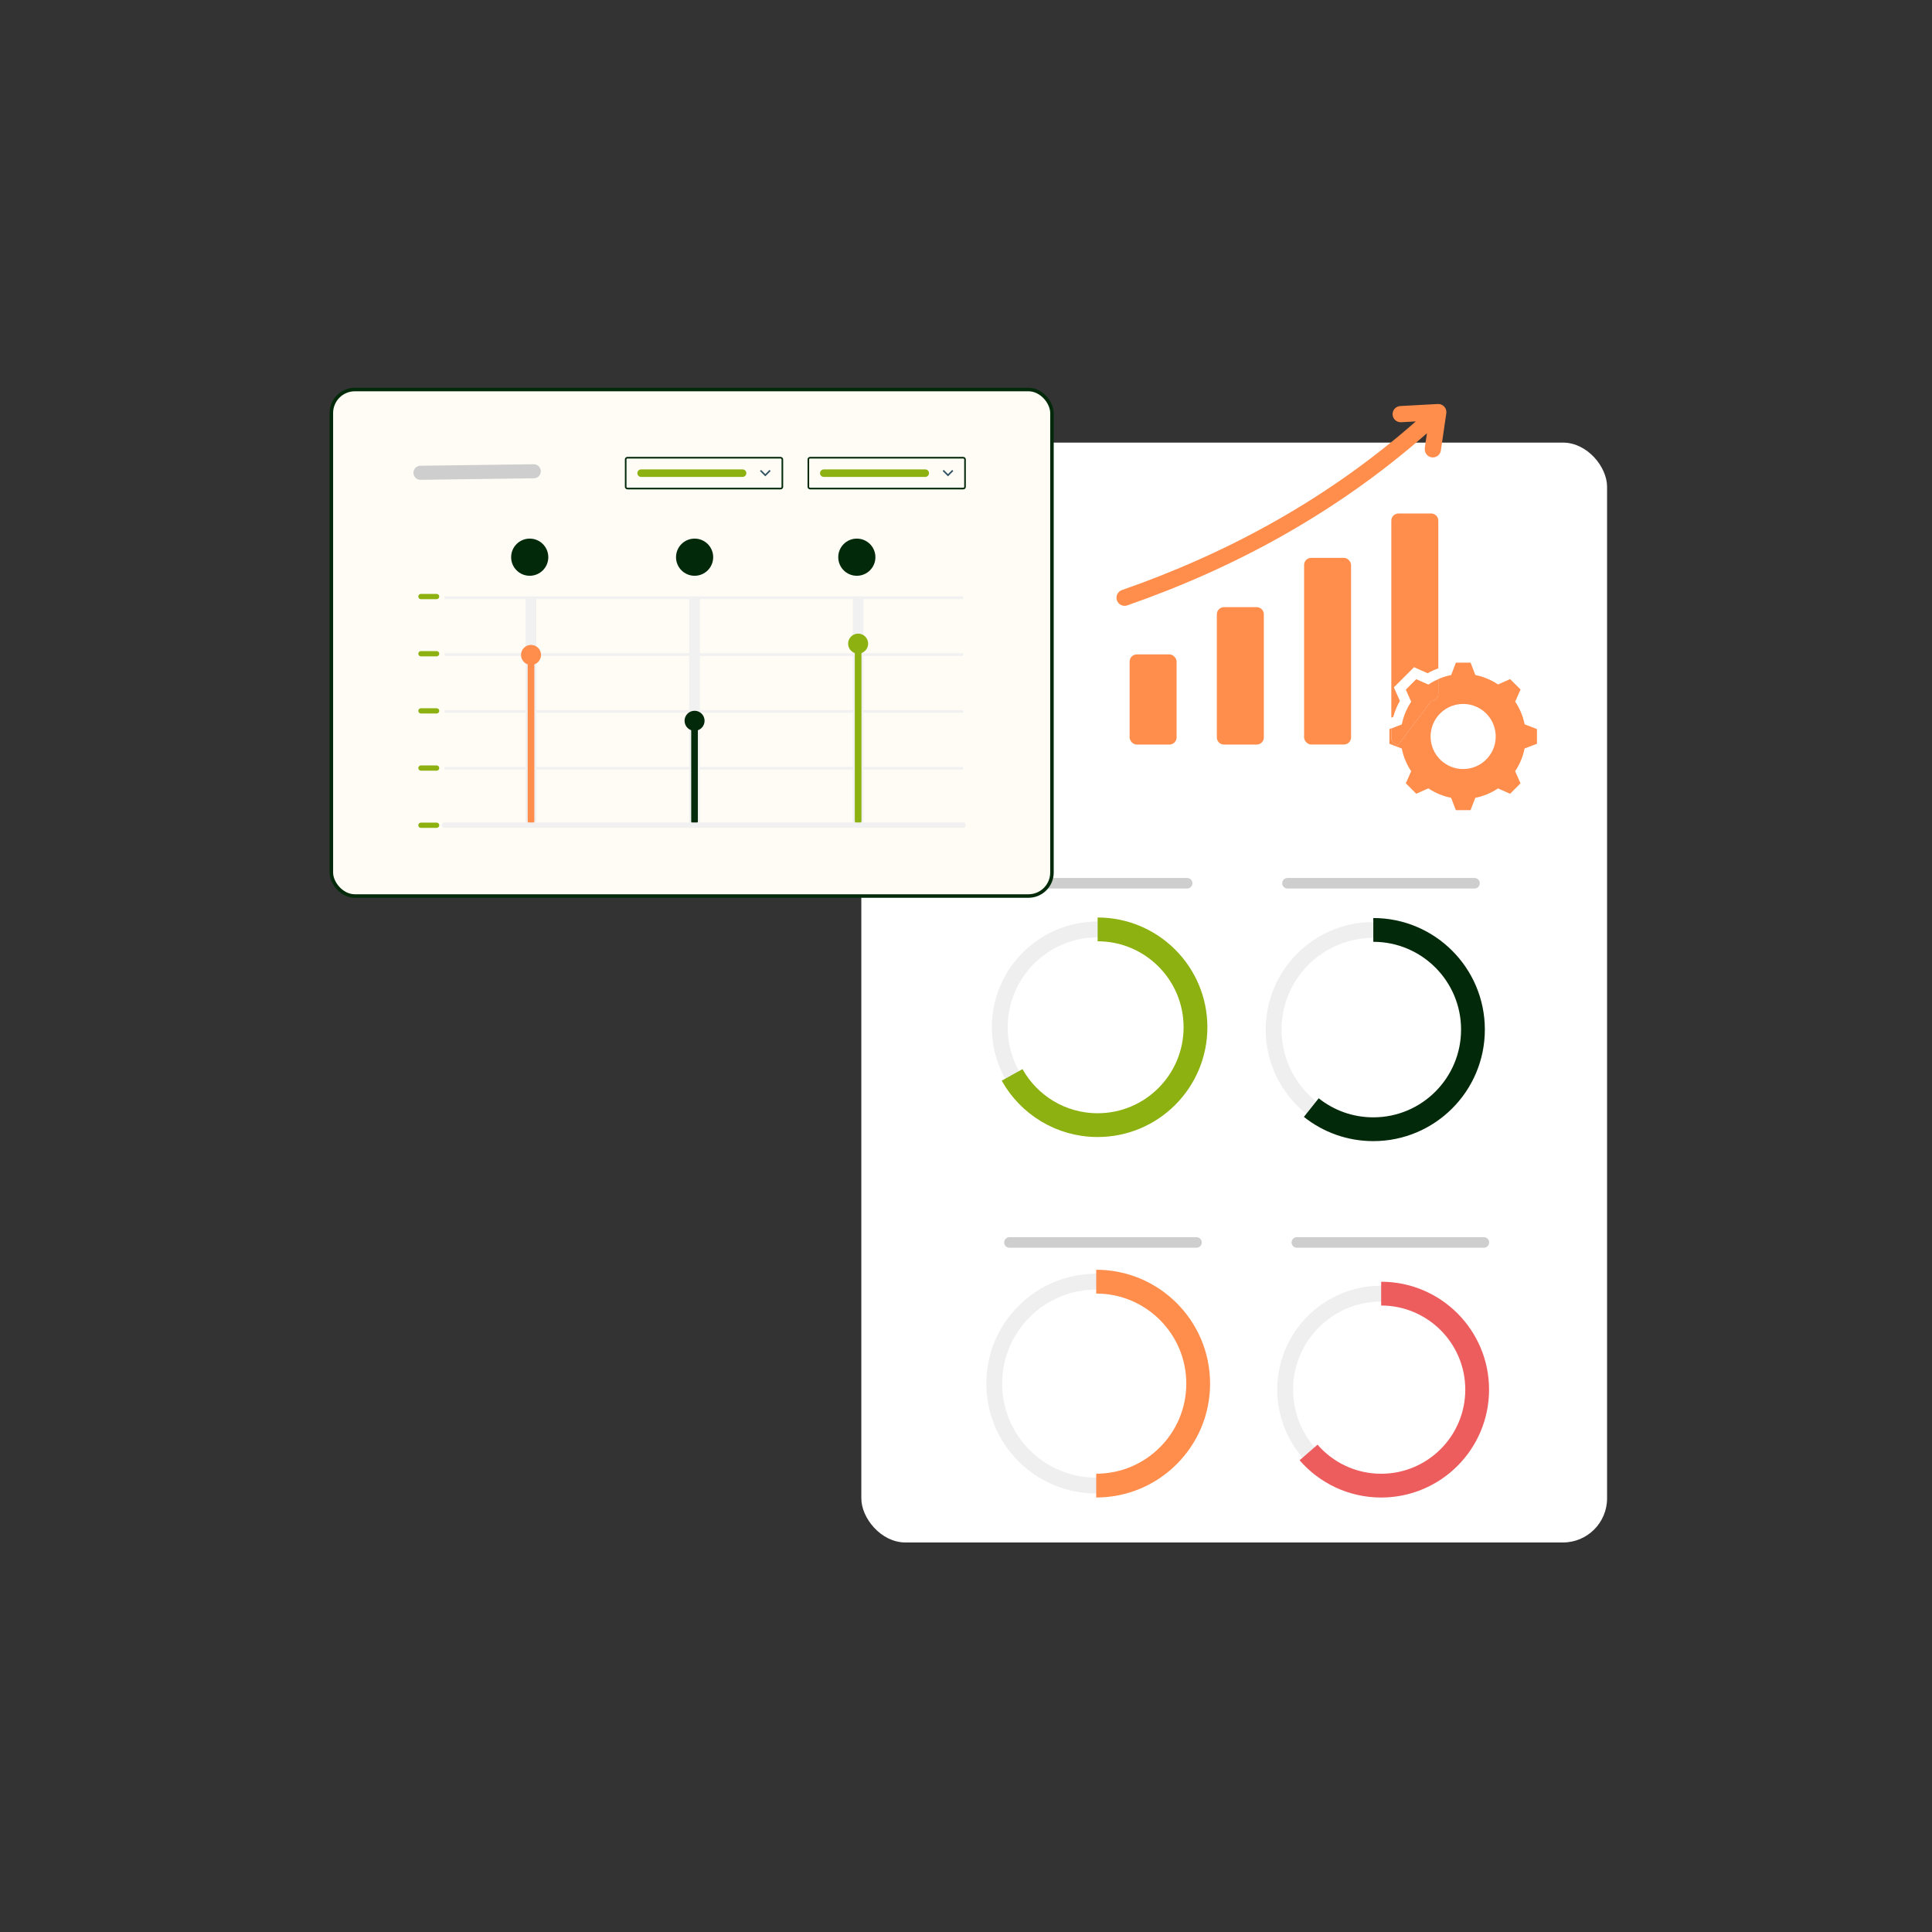 <?xml version="1.0" encoding="UTF-8"?>
<svg id="Calque_1" xmlns="http://www.w3.org/2000/svg" viewBox="0 0 550 550">
  <rect x="0" y="0" width="550" height="550" fill="#333333" stroke="none"/>
  <defs>
    <style>
      .cls-1, .cls-2, .cls-3, .cls-4, .cls-5, .cls-6, .cls-7, .cls-8, .cls-9, .cls-10, .cls-11, .cls-12, .cls-13, .cls-14, .cls-15 {
        fill: none;
      }

      .cls-2 {
        stroke: #cecece;
        stroke-linejoin: round;
        stroke-width: 3px;
      }

      .cls-2, .cls-6, .cls-7, .cls-10, .cls-12, .cls-13 {
        stroke-linecap: round;
      }

      .cls-3 {
        stroke: #ed5d5d;
      }

      .cls-3, .cls-4, .cls-5, .cls-6, .cls-7, .cls-8, .cls-9, .cls-10, .cls-11, .cls-12, .cls-16, .cls-14 {
        stroke-miterlimit: 10;
      }

      .cls-3, .cls-4, .cls-8, .cls-11 {
        stroke-width: 6.77px;
      }

      .cls-4, .cls-6 {
        stroke: #8cb110;
      }

      .cls-5 {
        stroke: #efefef;
        stroke-width: 4.51px;
      }

      .cls-6, .cls-7, .cls-10 {
        stroke-width: 1.89px;
      }

      .cls-7, .cls-8, .cls-16, .cls-15 {
        stroke: #022909;
      }

      .cls-17 {
        fill: #ff8d4c;
      }

      .cls-9 {
        stroke-width: .76px;
      }

      .cls-9, .cls-12, .cls-14 {
        stroke: #f1f1f1;
      }

      .cls-10, .cls-11 {
        stroke: #ff8d4c;
      }

      .cls-18 {
        fill: #335363;
      }

      .cls-19 {
        fill: #fff;
      }

      .cls-12 {
        stroke-width: 1.51px;
      }

      .cls-20 {
        fill: #022909;
      }

      .cls-21 {
        fill: #8cb110;
      }

      .cls-13 {
        stroke: #cecece;
        stroke-width: 4px;
      }

      .cls-22 {
        fill: #f7fafb;
      }

      .cls-16 {
        fill: #fffcf5;
      }

      .cls-14 {
        stroke-width: 3.03px;
      }

      .cls-15 {
        stroke-width: .46px;
      }
    </style>
  </defs>
  <g>
    <rect class="cls-19" x="245.2" y="126" width="212.3" height="313.11" rx="12.56" ry="12.56"/>
    <g>
      <circle class="cls-5" cx="390.95" cy="293.11" r="28.37"/>
      <path class="cls-8" d="M390.95,264.73c15.67,0,28.37,12.7,28.37,28.37s-12.7,28.37-28.37,28.37c-6.67,0-12.8-2.3-17.65-6.16"/>
      <circle class="cls-5" cx="312.47" cy="292.45" r="27.86"/>
      <path class="cls-4" d="M312.47,264.58c15.39,0,27.86,12.47,27.86,27.86s-12.47,27.86-27.86,27.86c-10.46,0-19.58-5.77-24.34-14.3"/>
      <circle class="cls-5" cx="393.19" cy="395.6" r="27.33"/>
      <path class="cls-3" d="M393.19,368.27c15.09,0,27.33,12.24,27.33,27.33s-12.24,27.33-27.33,27.33c-8.25,0-15.65-3.66-20.67-9.44"/>
      <circle class="cls-5" cx="312.07" cy="393.89" r="29.03" transform="translate(-187.12 336.03) rotate(-45)"/>
      <path class="cls-11" d="M312.07,364.86c16.03,0,29.03,13,29.03,29.03s-13,29.03-29.03,29.03"/>
      <line class="cls-2" x1="284.71" y1="251.44" x2="337.96" y2="251.44"/>
      <line class="cls-2" x1="366.52" y1="251.44" x2="419.76" y2="251.44"/>
      <line class="cls-2" x1="287.37" y1="353.7" x2="340.62" y2="353.7"/>
      <line class="cls-2" x1="369.18" y1="353.7" x2="422.43" y2="353.7"/>
    </g>
  </g>
  <g>
    <rect class="cls-16" x="94.33" y="110.89" width="205.14" height="144.19" rx="6.69" ry="6.69"/>
    <g>
      <g>
        <line class="cls-9" x1="126.55" y1="170.16" x2="274.19" y2="170.16"/>
        <line class="cls-9" x1="126.55" y1="186.35" x2="274.19" y2="186.35"/>
        <line class="cls-9" x1="126.55" y1="202.53" x2="274.19" y2="202.53"/>
        <line class="cls-9" x1="126.55" y1="218.71" x2="274.19" y2="218.71"/>
        <line class="cls-14" x1="244.29" y1="170.16" x2="244.29" y2="235.19"/>
        <line class="cls-14" x1="197.72" y1="170.25" x2="197.72" y2="235.27"/>
        <line class="cls-14" x1="151.16" y1="170.16" x2="151.16" y2="235.19"/>
        <circle class="cls-20" cx="150.8" cy="158.62" r="5.29"/>
        <circle class="cls-20" cx="197.74" cy="158.62" r="5.29"/>
        <circle class="cls-20" cx="243.92" cy="158.62" r="5.29"/>
        <g>
          <line class="cls-6" x1="244.29" y1="183.09" x2="244.29" y2="233.68"/>
          <circle class="cls-21" cx="244.29" cy="183.23" r="2.85"/>
        </g>
        <g>
          <line class="cls-7" x1="197.72" y1="205.04" x2="197.72" y2="233.76"/>
          <path class="cls-20" d="M194.88,205.19c0-1.57,1.27-2.85,2.85-2.85s2.85,1.27,2.85,2.85-1.27,2.85-2.85,2.85-2.85-1.27-2.85-2.85Z"/>
        </g>
        <g>
          <line class="cls-10" x1="151.17" y1="186.44" x2="151.17" y2="233.68"/>
          <path class="cls-17" d="M148.32,186.44c0-1.57,1.27-2.85,2.85-2.85s2.85,1.27,2.85,2.85-1.27,2.85-2.85,2.85-2.85-1.27-2.85-2.85Z"/>
        </g>
        <path class="cls-21" d="M119.83,185.35h4.47c.41,0,.75.33.75.75h0c0,.41-.33.75-.75.75h-4.47c-.41,0-.75-.33-.75-.75h0c0-.41.33-.75.75-.75Z"/>
        <path class="cls-21" d="M119.83,201.62h4.47c.41,0,.75.33.75.75h0c0,.41-.33.75-.75.75h-4.47c-.41,0-.75-.33-.75-.75h0c0-.41.33-.75.75-.75Z"/>
        <path class="cls-21" d="M119.83,217.9h4.47c.41,0,.75.33.75.75h0c0,.41-.33.75-.75.75h-4.47c-.41,0-.75-.33-.75-.75h0c0-.41.33-.75.75-.75Z"/>
        <path class="cls-21" d="M119.83,169.07h4.47c.41,0,.75.33.75.75h0c0,.41-.33.75-.75.75h-4.47c-.41,0-.75-.33-.75-.75h0c0-.41.33-.75.75-.75Z"/>
        <path class="cls-21" d="M119.83,234.18h4.47c.41,0,.75.33.75.75h0c0,.41-.33.75-.75.75h-4.47c-.41,0-.75-.33-.75-.75h0c0-.41.33-.75.75-.75Z"/>
        <line class="cls-12" x1="126.55" y1="234.9" x2="274.19" y2="234.9"/>
      </g>
      <g>
        <g>
          <rect class="cls-15" x="230.12" y="130.3" width="44.6" height="8.78" rx=".48" ry=".48"/>
          <path class="cls-21" d="M234.51,133.63h28.89c.59,0,1.07.48,1.07,1.07h0c0,.59-.48,1.07-1.07,1.07h-28.89c-.59,0-1.07-.48-1.07-1.07h0c0-.59.48-1.07,1.07-1.07Z"/>
        </g>
        <path class="cls-18" d="M268.35,134.09l.32-.32,1.2,1.2,1.2-1.2.32.32-1.36,1.36-.16.16-.16-.16-1.36-1.36Z"/>
      </g>
      <g>
        <g>
          <rect class="cls-15" x="178.12" y="130.3" width="44.6" height="8.78" rx=".48" ry=".48"/>
          <path class="cls-21" d="M182.51,133.63h28.89c.59,0,1.07.48,1.07,1.07h0c0,.59-.48,1.07-1.07,1.07h-28.89c-.59,0-1.07-.48-1.07-1.07h0c0-.59.48-1.07,1.07-1.07Z"/>
        </g>
        <path class="cls-18" d="M216.35,134.09l.32-.32,1.2,1.2,1.2-1.2.32.32-1.36,1.36-.16.16-.16-.16-1.36-1.36Z"/>
      </g>
      <line class="cls-13" x1="119.69" y1="134.59" x2="151.95" y2="134.16"/>
    </g>
  </g>
  <path class="cls-1" d="M434.01,206.21l3.51,1.35v4.19l-3.52,1.35c-.12.59-.26,1.17-.43,1.73.17-.57.32-1.14.43-1.73l3.52-1.35v-4.19l-3.51-1.35c-.46-2.35-1.39-4.54-2.68-6.46h0c1.29,1.92,2.22,4.11,2.68,6.46Z"/>
  <path class="cls-1" d="M432.86,223.02l-1.53-3.45c.97-1.44,1.73-3.03,2.25-4.73-.52,1.7-1.28,3.29-2.25,4.73l1.53,3.45Z"/>
  <polygon class="cls-1" points="414.44 230.65 413.76 228.89 414.44 230.65 418.63 230.65 419.53 228.31 418.63 230.65 414.44 230.65"/>
  <polygon class="cls-1" points="431.87 195.32 429.89 193.34 428.08 194.15 429.89 193.34 431.87 195.32"/>
  <path class="cls-1" d="M407.27,209.66c0,2.24.79,4.29,2.12,5.89-1.32-1.6-2.12-3.66-2.12-5.89h0Z"/>
  <path class="cls-1" d="M425.8,209.66h0c0,2.24-.79,4.29-2.12,5.89,1.32-1.6,2.12-3.66,2.12-5.89Z"/>
  <polygon class="cls-1" points="432.86 196.31 432.86 196.31 432.35 197.46 432.86 196.31"/>
  <polygon class="cls-1" points="400.21 223.02 400.21 223.02 401.52 220.07 400.21 223.02"/>
  <polygon class="cls-1" points="398.25 212.8 399.06 213.11 399.06 213.11 398.25 212.8"/>
  <rect class="cls-1" x="395.53" y="207.46" width=".57" transform="translate(-48.11 156.05) rotate(-21.05)"/>
  <polygon class="cls-1" points="403.18 225.99 403.18 225.99 405.74 224.85 403.18 225.99 403.18 225.99"/>
  <polygon class="cls-1" points="418.63 188.68 418.63 188.68 419.77 191.62 418.63 188.68"/>
  <path class="cls-1" d="M416.53,203.26c-3.53,0-6.41,2.87-6.41,6.41s2.87,6.41,6.41,6.41,6.41-2.87,6.41-6.41-2.87-6.41-6.41-6.41Z"/>
  <path class="cls-1" d="M407.46,207.8c.86-4.22,4.6-7.4,9.08-7.4,3.84,0,7.13,2.33,8.54,5.66-1.41-3.33-4.7-5.66-8.54-5.66-4.48,0-8.21,3.18-9.08,7.4Z"/>
  <polygon class="cls-17" points="400.21 196.31 400.21 196.31 403.18 193.34 400.21 196.31"/>
  <polygon class="cls-17" points="397.97 206.63 396.08 207.36 396.08 207.36 397.97 206.63"/>
  <path class="cls-17" d="M401.74,199.75c-.32.48-.62.98-.9,1.49.28-.51.58-1.01.9-1.49h0Z"/>
  <rect class="cls-17" x="321.58" y="186.3" width="13.37" height="25.66" rx="2.03" ry="2.03"/>
  <path class="cls-17" d="M398.52,199.54l-.92-2.07-.8-1.79,1.39-1.39,2.97-2.97,1.39-1.39,1.79.8,2.07.92c.98-.55,2-1.01,3.05-1.4v-42.04c0-1.12-.91-2.03-2.03-2.03h-9.32c-1.12,0-2.03.91-2.03,2.03v56.08l.55-.21c.44-1.59,1.07-3.11,1.89-4.55Z"/>
  <path class="cls-17" d="M348.44,172.85h9.32c1.12,0,2.03.91,2.03,2.03v35.05c0,1.12-.91,2.03-2.03,2.03h-9.32c-1.12,0-2.03-.91-2.03-2.03v-35.05c0-1.12.91-2.03,2.03-2.03Z"/>
  <rect class="cls-17" x="371.25" y="158.81" width="13.37" height="53.14" rx="2.03" ry="2.03"/>
  <path class="cls-17" d="M405.62,127.59c-.18,1.26.7,2.44,1.96,2.61,1.26.18,2.43-.7,2.61-1.96l1.54-10.6h0c.02-.14.03-.29.02-.44-.06-1.27-1.15-2.25-2.42-2.19l-10.7.58c-1.27.07-2.25,1.15-2.19,2.42.06,1.27,1.15,2.26,2.42,2.19l4.19-.23c-12.69,11.16-25.93,20.36-39.3,27.98-14.83,8.45-29.81,14.96-44.36,20.03-1.2.42-1.84,1.74-1.42,2.94s1.74,1.84,2.94,1.42c14.79-5.15,30.04-11.77,45.12-20.37,13.68-7.8,27.23-17.21,40.19-28.63l-.62,4.25Z"/>
  <path class="cls-17" d="M409.45,193.33v4.2c0,1.12-.91,2.03-2.03,2.03l-9.32,12.39c-1.12,0-2.03-.91-2.03-2.03v-2.57l-.53.2v4.19l2.71,1.04.81.31h0c.23,1.18.58,2.31,1.03,3.39.45,1.08,1,2.11,1.65,3.07l-.22.49-1.31,2.95,2.97,2.97h0s2.56-1.14,2.56-1.14l.89-.39c1.92,1.29,4.11,2.22,6.46,2.68l.68,1.76.68,1.76h4.19l.9-2.34.45-1.17c2.35-.46,4.54-1.39,6.46-2.68l3.44,1.53,2.97-2.97-1.53-3.45c.97-1.44,1.73-3.03,2.25-4.73.17-.57.32-1.14.43-1.73l3.52-1.35v-4.19l-3.51-1.35c-.46-2.35-1.39-4.54-2.68-6.46h0l1.02-2.3.51-1.15-.99-.99-1.98-1.98-1.81.81-1.63.72c-1.92-1.29-4.11-2.22-6.46-2.68l-.22-.57-1.13-2.95h-4.19l-1.35,3.52c-1.26.25-2.48.64-3.63,1.14ZM416.53,200.4c3.84,0,7.13,2.33,8.54,5.66.23.55.42,1.14.54,1.74.12.6.19,1.23.19,1.87h0c0,2.24-.79,4.29-2.12,5.89-.19.23-.39.45-.6.66-1.68,1.68-3.99,2.71-6.55,2.71s-4.87-1.04-6.55-2.71c-.21-.21-.41-.43-.6-.66-1.32-1.6-2.12-3.66-2.12-5.89h0c0-.64.06-1.26.19-1.87.86-4.22,4.6-7.4,9.08-7.4Z"/>
  <path class="cls-17" d="M396.08,209.93c0,1.12.91,2.03,2.03,2.03l9.32-12.39c1.12,0,2.03-.91,2.03-2.03v-4.2c-.99.43-1.94.94-2.83,1.54l-3.45-1.53-2.97,2.97,1.53,3.45h0c-.32.48-.62.98-.9,1.49-.83,1.54-1.43,3.21-1.78,4.97l-1.09.42-1.9.73v2.57Z"/>
  <path class="cls-22" d="M407.27,209.66h0c0-.64.06-1.26.19-1.87-.12.6-.19,1.23-.19,1.87Z"/>
  <polygon class="cls-22" points="400.21 223.02 403.18 225.99 400.21 223.02 400.21 223.02"/>
  <polygon class="cls-22" points="432.86 196.31 431.87 195.32 432.86 196.31 432.86 196.31"/>
  <path class="cls-22" d="M426.45,194.87l1.63-.72-1.63.72c-1.92-1.29-4.11-2.22-6.46-2.68l-.22-.57.22.57c2.35.46,4.54,1.39,6.46,2.68Z"/>
  <polygon class="cls-22" points="431.33 199.75 432.35 197.46 431.33 199.75 431.33 199.75"/>
  <path class="cls-22" d="M413.08,192.19l1.35-3.52-1.35,3.52c-1.27.25-2.48.64-3.63,1.14h0c1.15-.5,2.36-.89,3.63-1.14Z"/>
  <path class="cls-22" d="M425.8,209.66c0-.64-.06-1.26-.19-1.87.12.6.19,1.23.19,1.87h0Z"/>
  <path class="cls-22" d="M409.98,216.22c1.68,1.68,3.99,2.71,6.55,2.71s4.87-1.04,6.55-2.71c-1.68,1.68-3.99,2.71-6.55,2.71s-4.87-1.04-6.55-2.71Z"/>
  <path class="cls-22" d="M406.62,224.46l-.89.39.89-.39c1.92,1.29,4.11,2.22,6.46,2.68l.68,1.76-.68-1.76c-2.35-.46-4.54-1.39-6.46-2.68Z"/>
  <polygon class="cls-22" points="395.55 207.57 395.55 207.57 395.55 211.76 398.25 212.8 395.55 211.76 395.55 207.57"/>
  <path class="cls-22" d="M399.06,213.11c.23,1.18.58,2.31,1.03,3.39-.45-1.08-.8-2.22-1.03-3.39h0Z"/>
  <path class="cls-22" d="M400.09,216.51c.45,1.08,1,2.11,1.65,3.07l-.22.49.22-.49c-.65-.96-1.2-1.99-1.65-3.07Z"/>
  <path class="cls-22" d="M400.84,201.24c-.83,1.54-1.43,3.21-1.78,4.97l-1.09.42,1.09-.42c.35-1.76.95-3.44,1.78-4.97Z"/>
  <rect class="cls-22" x="400.98" y="196.14" height="3.77"/>
  <path class="cls-22" d="M403.18,193.34l3.45,1.53c.89-.6,1.84-1.11,2.83-1.54h0c-.99.43-1.94.94-2.83,1.54l-3.45-1.53Z"/>
</svg>